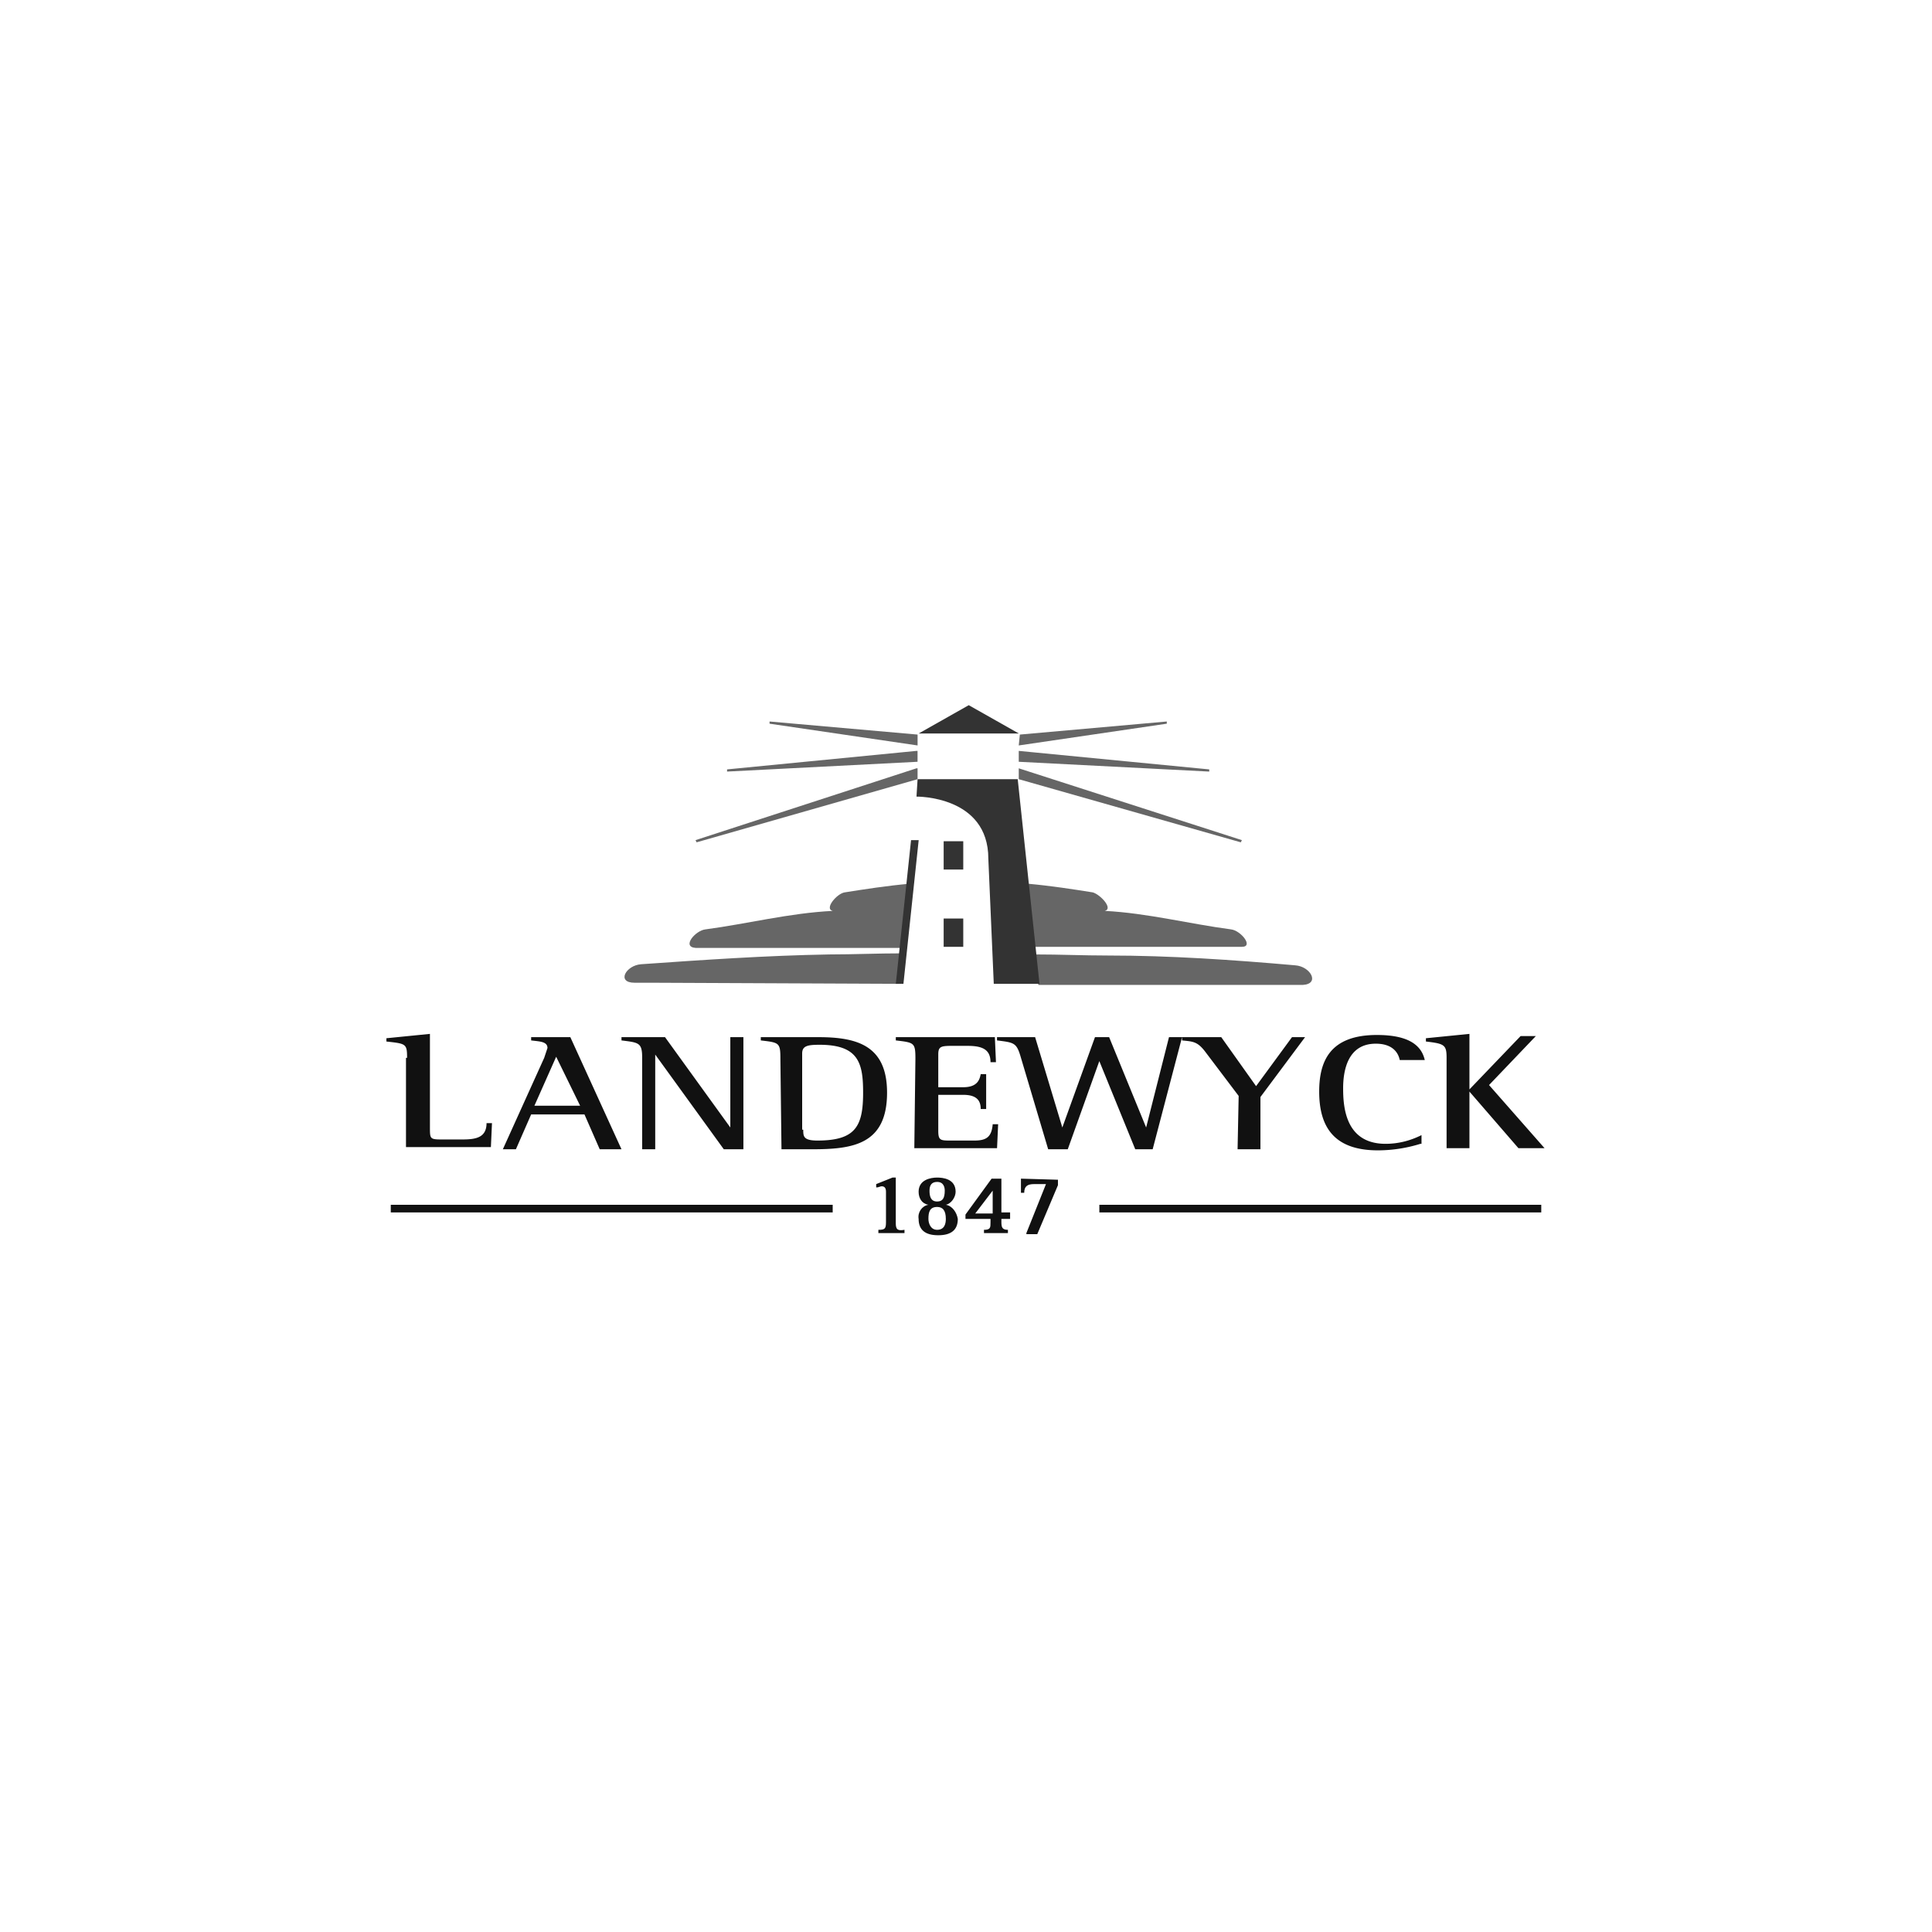 <?xml version="1.0" encoding="UTF-8"?>
<svg xmlns="http://www.w3.org/2000/svg" width="200" height="200" fill="none" viewBox="0 0 200 200">
  <path fill="#111" d="M42.14 109.507c0-1.465-.112-1.465-2.14-1.69v-.338l4.507-.451v9.69c0 1.24 0 1.24 1.465 1.24h1.803c1.352 0 2.591-.113 2.591-1.69h.564l-.113 2.479h-8.789v-9.24M55.322 114.465h4.733l-2.48-5.071zm1.014-4.958.338-1.014c0-.676-.788-.676-1.69-.789v-.338h4.057l5.295 11.606h-2.253l-1.578-3.606h-5.52l-1.578 3.606h-1.352zM66.477 109.507c0-1.577-.338-1.577-2.141-1.803v-.338h4.507l6.76 9.352v-9.352h1.353v11.606h-2.029l-7.098-9.803v9.803h-1.352zM83.152 116.944c0 .676 0 1.126 1.465 1.126 3.944 0 4.732-1.464 4.732-4.957 0-3.043-.45-4.958-4.507-4.958-1.24 0-1.802.113-1.802.901v7.888m-2.254-7.324c0-1.69-.113-1.69-2.028-1.916v-.338h5.972c4.056 0 7.098.902 7.098 5.747 0 5.408-3.605 5.859-7.774 5.859h-3.155zM94.763 109.62c0-1.69-.113-1.69-2.029-1.916v-.338h10.254l.113 2.592h-.564c0-1.352-.901-1.69-2.366-1.69h-1.69c-1.127 0-1.352.112-1.352.901v3.38h2.591c1.465 0 1.69-.788 1.803-1.352h.563v3.606h-.563c0-.902-.451-1.465-1.803-1.465H97.13v3.718c0 1.014.225 1.014 1.352 1.014h2.366c1.239 0 1.803-.338 1.916-1.69h.563l-.113 2.479H94.65zM105.69 109.507c-.451-1.577-.676-1.577-2.479-1.803v-.338h3.944l2.817 9.352 3.38-9.352h1.465l3.831 9.352 2.366-9.352h1.352l-3.042 11.606h-1.803l-3.719-9.127-3.267 9.127h-2.028zM128.226 113.451l-3.493-4.62c-.788-1.014-1.239-1.014-2.366-1.127v-.338h4.057l3.605 5.071 3.718-5.071h1.353l-4.62 6.197v5.409h-2.366zM147.041 118.408a14.9 14.9 0 0 1-4.394.676c-4.394 0-6.085-2.253-6.085-6.084 0-3.155 1.127-5.859 5.972-5.859 3.381 0 4.62 1.126 4.958 2.591h-2.591c-.113-.563-.564-1.69-2.479-1.69-2.93 0-3.381 2.817-3.381 4.62 0 1.915.226 5.746 4.395 5.746 1.352 0 2.591-.338 3.718-.901v.901M149.75 109.507c0-1.352-.225-1.465-2.141-1.69v-.338l4.507-.451v5.747l5.296-5.521h1.578l-4.845 5.07 5.746 6.535h-2.704L152.116 113v5.859h-2.366zM40.453 124.719H86.2v.788H40.453zM113.805 124.719h45.746v.788h-45.746z"></path>
  <path fill="#666" d="M127.438 96.21c-4.282-.562-8.676-1.69-13.071-1.915.902-.225-.451-1.69-1.239-1.915-2.141-.338-4.282-.676-6.761-.901l.676 6.535h21.521c1.24 0-.112-1.69-1.126-1.803M94.199 91.479c-2.48.225-4.62.563-6.76.9-.79.114-2.142 1.691-1.24 1.916-4.507.226-8.902 1.352-13.183 1.916-1.015.113-2.48 1.803-1.015 1.915h21.522zM134.086 99.93c-6.423-.564-12.958-1.015-19.38-1.015-2.592 0-4.958-.112-7.55-.112l.338 3.155h27.381c1.802-.113.788-1.916-.789-2.028M93.074 101.845l.338-3.155c-2.592 0-5.07.113-7.55.113-6.535.113-13.07.564-19.493 1.014-1.577.113-2.591 1.916-.676 1.916h1.916z"></path>
  <path fill="#333" d="M97.688 87.085h2.028v2.93h-2.028zM97.688 95.085h2.028v2.93h-2.028z"></path>
  <path fill="#333" d="m107.607 101.845-2.253-21.183H94.988l-.113 1.803s7.437-.113 7.437 6.422l.563 12.958zM95.102 75.93h10.366L100.285 73z"></path>
  <path fill="#666" d="m79.664 74.916 15.324 2.253v-1.126L79.664 74.69zM94.871 77.732l-19.605 1.916v.225l19.718-1.014v-1.127zM94.873 79.535 72 86.972l.113.225 22.873-6.535v-1.127zM105.574 76.043l-.113 1.126 15.324-2.253v-.226zM105.461 77.845v1.014l19.718 1.014v-.225l-19.718-1.916zM105.461 79.648v1.014l22.986 6.535.113-.225-23.099-7.437z"></path>
  <path fill="#333" d="m93.523 101.845 1.578-14.873h-.79l-1.577 14.873z"></path>
  <path fill="#111" d="M92.731 126.634v-4.733h-.338l-1.69.676v.338h.113c.112 0 .338-.112.45-.112.338 0 .451.225.451.563v3.155c0 .676-.112.789-.788.789v.338h2.704v-.338c-.676.112-.902 0-.902-.676M97.912 124.718c.564-.112 1.014-.788 1.014-1.352 0-1.352-1.352-1.465-1.915-1.465-.676 0-1.916.226-1.916 1.465 0 .676.338 1.24 1.014 1.352-.676.113-1.126.789-1.014 1.465q0 1.69 2.029 1.69t2.028-1.69c-.113-.676-.564-1.352-1.24-1.465m-.901 2.592c-.676 0-.901-.676-.901-1.127 0-.676.112-1.239.9-1.239.564 0 .902.338.902 1.239 0 .451-.112 1.127-.901 1.127m0-4.958c.676 0 .789.563.789.901 0 .789-.226 1.127-.79 1.127-.675 0-.788-.563-.788-1.127 0-.563.226-.901.789-.901M103.664 122.014h-1.014l-2.705 3.718v.451h2.592v.338c0 .563 0 .788-.676.788v.338h2.479v-.338c-.564 0-.676-.225-.676-.788v-.338h.901v-.676h-.901zm-2.705 3.605 1.803-2.366v2.366zM105.688 122.014v1.464h.338c0-.676.338-.901 1.014-.901h1.239l-2.028 5.07v.113h1.127l2.14-5.07v-.564z"></path>
</svg>
